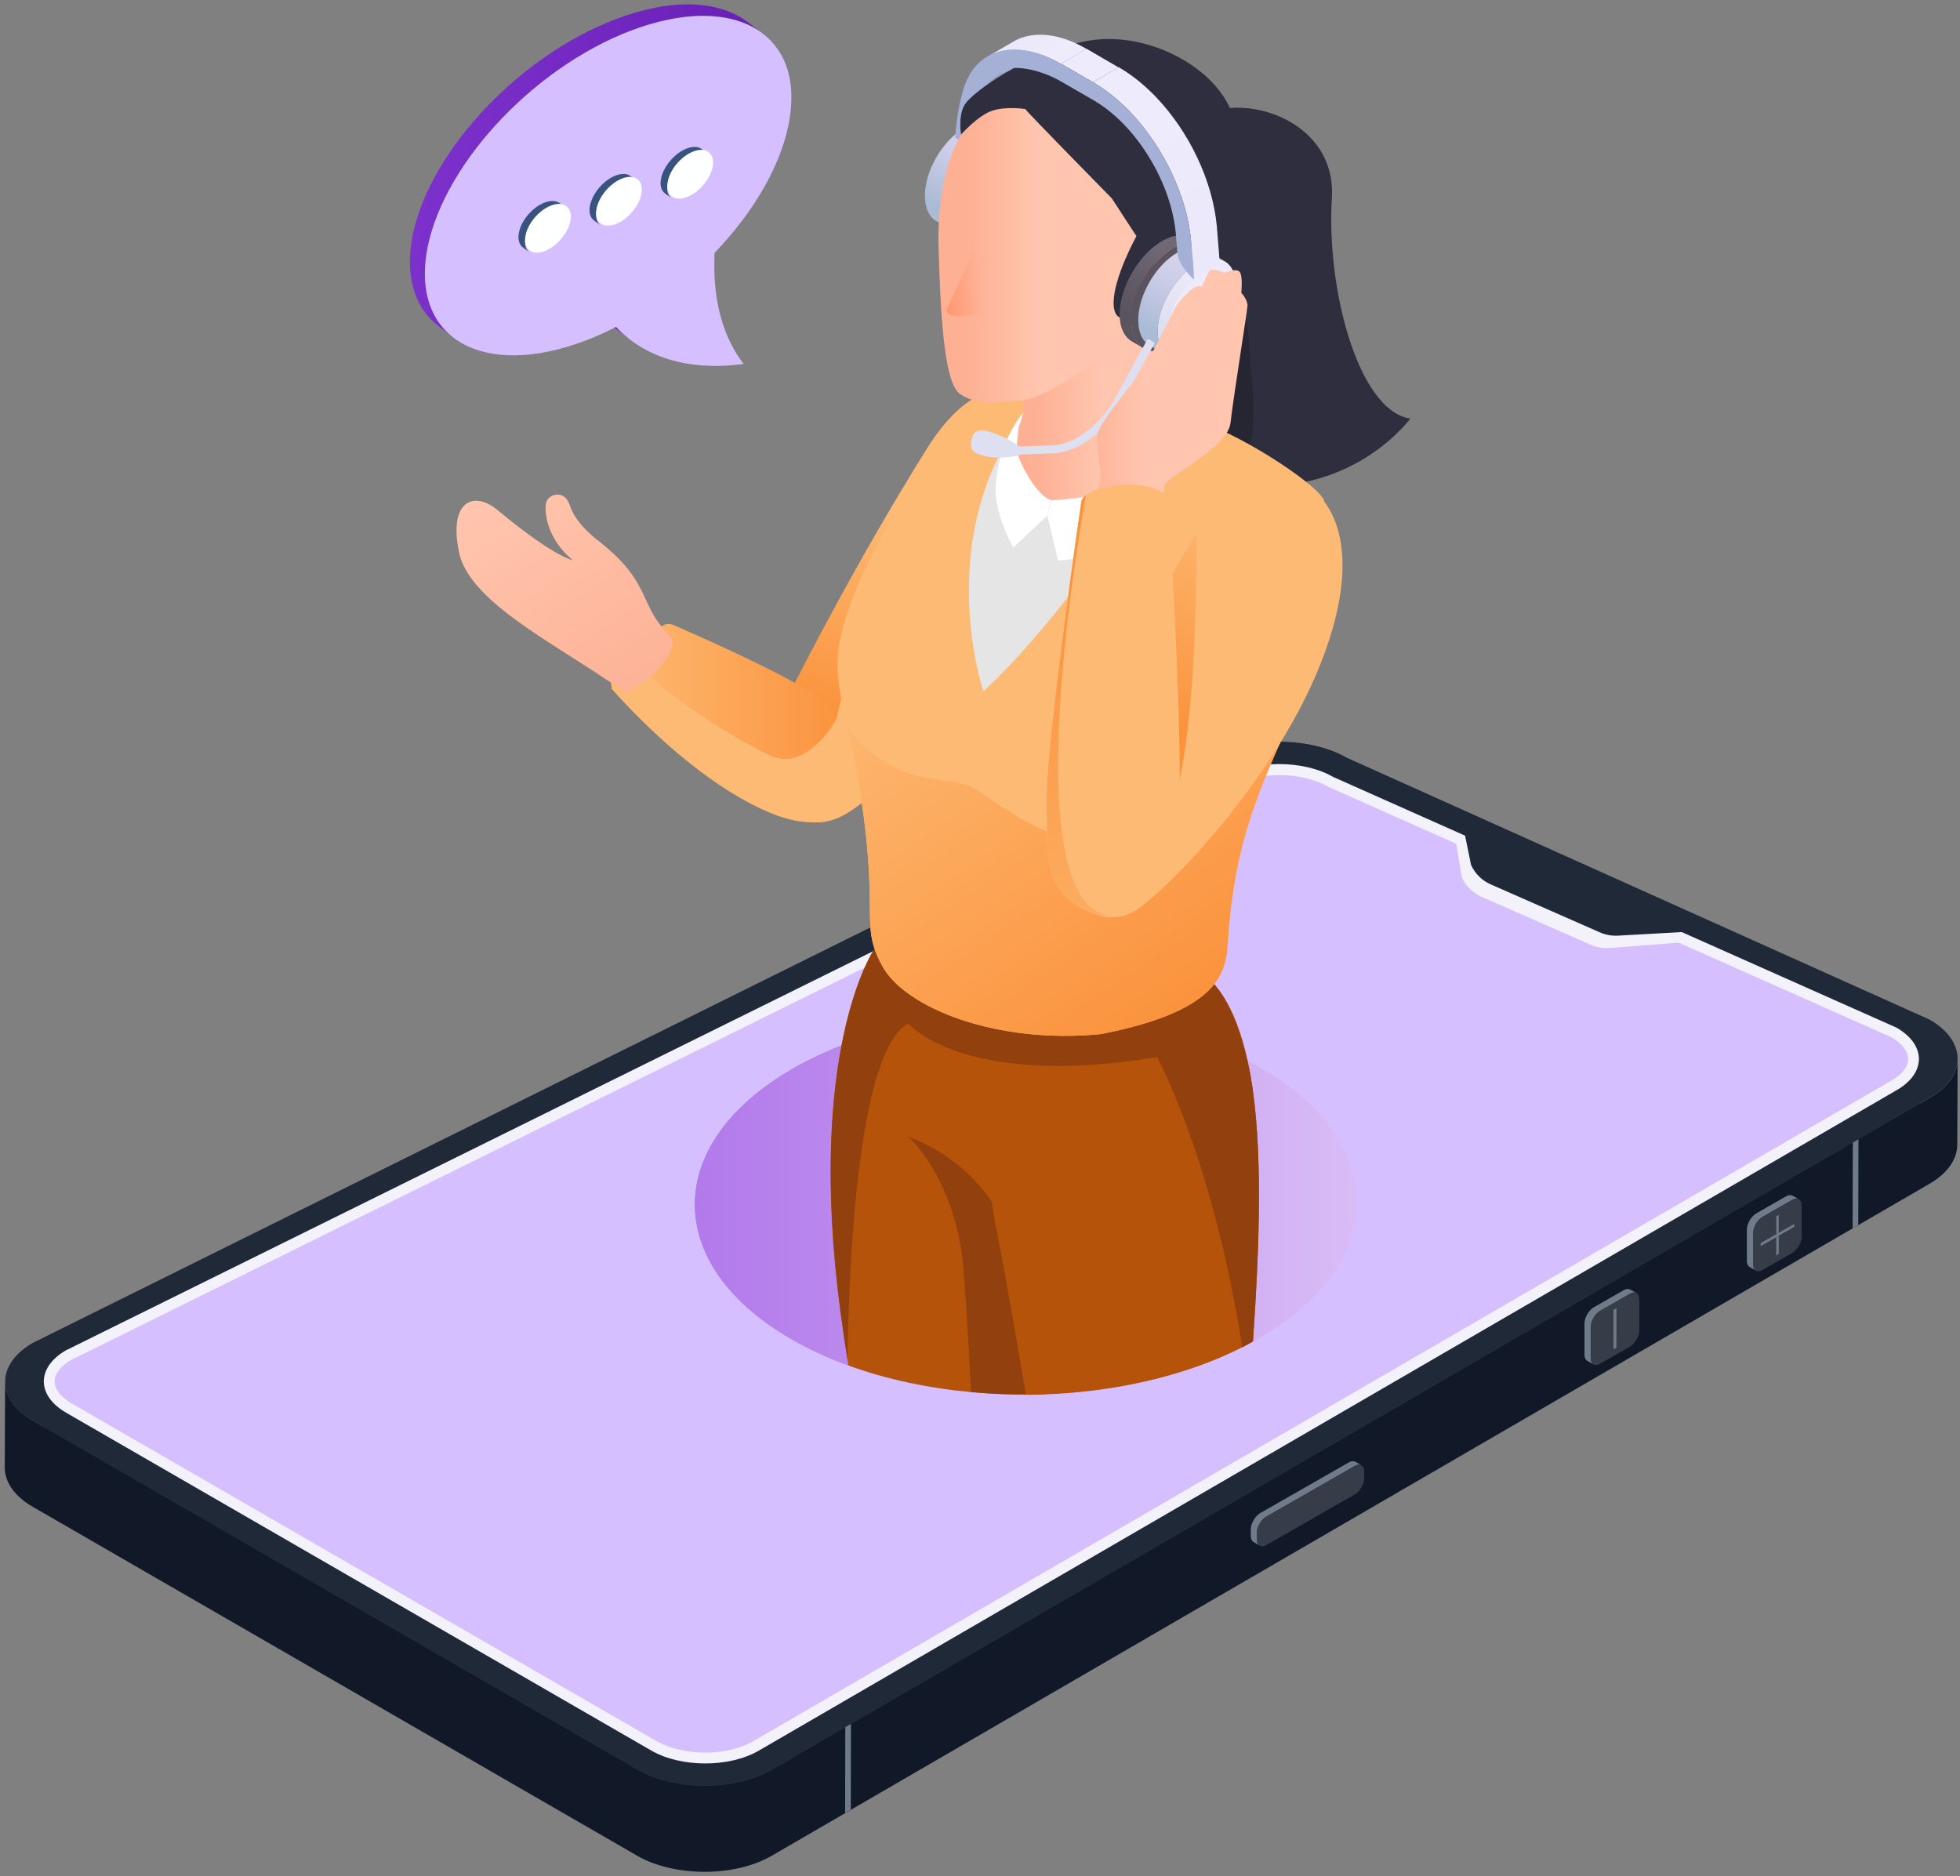 <?xml version="1.0" encoding="utf-8"?>
<!-- Generator: Adobe Illustrator 24.3.0, SVG Export Plug-In . SVG Version: 6.00 Build 0)  -->
<svg version="1.1" id="Layer_1" xmlns="http://www.w3.org/2000/svg" xmlns:xlink="http://www.w3.org/1999/xlink" x="0px" y="0px"
	 viewBox="0 0 1073.1 1027.2" style="enable-background:new 0 0 1073.1 1027.2;" xml:space="preserve">
<rect x="0" y="0" width="1073.1" height="1027.2" fill="#808080" stroke="none"/>
<style type="text/css">
	.st0{fill:#2F2E3E;}
	.st1{enable-background:new    ;}
	.st2{fill:#333333;}
	.st3{fill:#111827;}
	.st4{fill:#1F2937;}
	.st5{fill:#F3F2FA;}
	.st6{fill:#6F7B89;}
	.st7{fill:#363D49;}
	.st8{fill:#D5BFFF;}
	.st9{fill:url(#SVGID_1_);}
	.st10{fill:url(#SVGID_2_);}
	.st11{fill:#4AB2E7;}
	.st12{fill:#B45309;}
	.st13{fill:#92400E;}
	.st14{fill:url(#SVGID_3_);}
	.st15{fill:url(#SVGID_4_);}
	.st16{fill:url(#SVGID_5_);}
	.st17{fill:url(#SVGID_6_);}
	.st18{fill:#919BBD;}
	.st19{fill:#A5B0D6;}
	.st20{fill:#5B545F;}
	.st21{fill:url(#SVGID_7_);}
	.st22{fill:#262633;}
	.st23{fill:url(#SVGID_8_);}
	.st24{fill:url(#SVGID_9_);}
	.st25{fill:url(#SVGID_10_);}
	.st26{fill:#FDBA74;}
	.st27{fill:url(#SVGID_11_);}
	.st28{fill:#E5E5E5;}
	.st29{fill:url(#SVGID_12_);}
	.st30{fill:#FFFFFF;}
	.st31{fill:url(#SVGID_13_);}
	.st32{fill:url(#SVGID_14_);}
	.st33{fill:#FFA399;}
	.st34{fill:url(#SVGID_15_);}
	.st35{fill:#BFC0E3;}
	.st36{fill:url(#SVGID_16_);}
	.st37{fill:url(#SVGID_17_);}
	.st38{fill:#EDEAFB;}
	.st39{fill:url(#SVGID_18_);}
	.st40{fill:#EEEBFC;}
	.st41{fill:url(#SVGID_19_);}
	.st42{fill:#DEE0F1;}
	.st43{fill:url(#SVGID_20_);}
	.st44{fill:url(#SVGID_21_);}
	.st45{fill:url(#SVGID_22_);}
	.st46{fill:url(#SVGID_23_);}
	.st47{fill:#37537E;}
	.st48{fill:#FEFFFF;}
	.st49{fill:url(#SVGID_24_);}
</style>
<path class="st0" d="M648,74.3c12.3-29,84.3-16.4,81.2,34.1c-3.1,50.5,14.7,116.7,43,120.8c-17.1,21.2-57.3,48.8-113.6,31.1
	C602.2,242.5,648,74.3,648,74.3z"/>
<g>
	<g>
		<g>
			<g>
				<g>
					<g>
						<g class="st1">
							<g>
								<path class="st2" d="M729.9,425.4l-0.1,42.6c-16.2-9.4-42.8-9.4-58.9,0l0.1-42.6C687.2,416,713.7,416,729.9,425.4z"/>
							</g>
							<g>
								<polygon class="st2" points="1038.4,562.7 1038.3,605.3 729.8,468 729.9,425.4 								"/>
							</g>
							<g>
								<path class="st2" d="M1050.5,610.8c0.1-6.3-4-0.7-12.2-5.5l0.1-42.6c8.2,4.8,12.3,11,12.2,17.3
									C1050.6,592.8,1050.6,598,1050.5,610.8z"/>
							</g>
							<g>
								<path class="st2" d="M1050.6,579.9l-0.2,58.9c0,6.1-4,0.4-12.1,5.1l0.2-47.1C1046.6,592.2,1050.6,586,1050.6,579.9z"/>
							</g>
							<g>
								<polygon class="st2" points="671,425.4 670.9,468 35.9,782 36,739.4 								"/>
							</g>
							<g>
								<path class="st2" d="M35.9,782c-8,4.6-12,15.2-12.1,21.3l0.2-47.1c0.1-6.1,4.1-12.2,12.1-16.8C36,752.2,36,769.2,35.9,782z"
									/>
							</g>
							<g>
								<path class="st2" d="M23.8,803.4l0.2-47.1c0,6.2,4.1,12.5,12.2,17.2L36,820.6C27.9,815.9,23.8,809.6,23.8,803.4z"/>
							</g>
							<g>
								<polygon class="st2" points="1038.6,596.8 1038.4,643.9 415.3,1005.6 415.5,958.5 								"/>
							</g>
							<g>
								<polygon class="st2" points="356.6,958.5 356.4,1005.6 36,820.6 36.2,773.5 								"/>
							</g>
							<g>
								<path class="st2" d="M415.5,958.5l-0.2,47.1c-16.1,9.4-42.6,9.4-58.9,0l0.2-47.1C372.9,967.9,399.4,967.9,415.5,958.5z"/>
							</g>
							<path class="st3" d="M2.6,803.5c0,7.8,5.1,15.6,15.3,21.5l331,191.1c20.3,11.7,53.4,11.7,73.6,0l634-368
								c10-5.8,15-13.5,15.1-21.2l0.2-47.1c0,7.7-5,15.3-15.1,21.2l-634,368c-20.2,11.7-53.3,11.7-73.6,0l-331-191.1
								C7.9,772,2.8,764.2,2.8,756.4L2.6,803.5z"/>
							<g>
								<path class="st4" d="M18.1,777.9c-20.3-11.7-20.4-30.9-0.2-42.6l645.9-320.4c20.2-11.7,53.3-11.7,73.6,0l319.1,143.4
									c20.3,11.7,20.4,30.9,0.2,42.6l-634,368c-20.2,11.7-53.3,11.7-73.6,0L18.1,777.9z"/>
							</g>
							<g>
								<path class="st5" d="M36.2,773.5c-16.2-9.4-16.3-24.7-0.2-34.1l635-314c16.1-9.4,42.6-9.4,58.9,0l308.5,137.3
									c16.2,9.4,16.3,24.7,0.2,34.1L415.5,958.5c-16.1,9.4-42.6,9.4-58.9,0L36.2,773.5z"/>
							</g>
						</g>
					</g>
				</g>
				<g>
					<g>
						<polygon class="st6" points="963.8,680.6 972.4,675.7 973.9,674.8 982.5,669.9 982.5,671.8 973.9,676.7 972.4,677.6 
							963.8,682.5 						"/>
						<polygon class="st6" points="972.4,675.7 972.4,665.9 973.9,665 973.9,674.8 						"/>
						<path class="st7" d="M959.8,675.3c0-3.3,2.3-7.3,5.1-8.9l16.4-9.4c2.8-1.6,5.1-0.3,5.1,3v17.1c0,3.3-2.3,7.3-5.1,8.9
							l-16.4,9.4c-2.8,1.6-5.1,0.3-5.1-3L959.8,675.3z M973.9,665l-1.6,0.9l0,9.9l-8.5,4.9l0,1.8l8.5-4.9l0,9.9l1.6-0.9l0-9.9
							l8.5-4.9l0-1.8l-8.5,4.9L973.9,665L973.9,665z"/>
						<polygon class="st6" points="973.9,686.5 972.4,687.5 972.4,677.6 973.9,676.7 						"/>
						<path class="st6" d="M956.4,673.3v17.1c0,1.6,0.6,2.8,1.5,3.3l3.4,1.9c-0.9-0.5-1.5-1.7-1.5-3.3l0-17.1c0-3.3,2.3-7.3,5.1-8.9
							l16.4-9.4c1.4-0.8,2.7-0.9,3.6-0.3l-3.4-1.9c-0.9-0.5-2.2-0.5-3.6,0.3l-16.4,9.4C958.7,666.1,956.4,670.1,956.4,673.3z"/>
					</g>
					<g>
						<path class="st7" d="M870.9,726.6c0-3.3,2.3-7.3,5.1-8.9l16.4-9.4c2.8-1.6,5.1-0.3,5.1,3v17.1c0,3.3-2.3,7.3-5.1,8.9
							l-16.4,9.4c-2.8,1.6-5.1,0.3-5.1-3V726.6z"/>
						<polygon class="st6" points="883.4,717.2 883.4,738.8 885,737.9 885,716.3 						"/>
						<path class="st6" d="M867.5,724.7v17.1c0,1.6,0.6,2.8,1.5,3.3l3.4,1.9c-0.9-0.5-1.5-1.7-1.5-3.3v-17.1c0-3.3,2.3-7.3,5.1-8.9
							l16.4-9.4c1.4-0.8,2.7-0.9,3.6-0.3l-3.4-1.9c-0.9-0.5-2.2-0.5-3.6,0.3l-16.4,9.4C869.8,717.4,867.5,721.4,867.5,724.7z"/>
					</g>
					<path class="st6" d="M684.8,837.4l0,3.6c0,1.6,0.6,2.8,1.5,3.3l3.4,1.9c-0.9-0.5-1.5-1.7-1.5-3.3l0-3.6c0-3.3,2.3-7.3,5.1-8.9
						l48.6-27.8c1.4-0.8,2.7-0.9,3.6-0.3l-3.4-1.9c-0.9-0.5-2.2-0.5-3.6,0.3l-48.6,27.8C687.1,830.2,684.8,834.2,684.8,837.4z"/>
					<path class="st7" d="M688.1,839.4c0-3.3,2.3-7.3,5.1-8.9l48.6-27.8c2.8-1.6,5.1-0.3,5.1,3v3.6c0,3.3-2.3,7.3-5.1,8.9L693.3,846
						c-2.8,1.6-5.1,0.3-5.1-3L688.1,839.4z"/>
				</g>
				<polygon class="st6" points="465.8,990.9 465.9,943.9 462.8,945.7 462.7,992.7 				"/>
				<polygon class="st6" points="1017.4,670.8 1017.5,623.8 1014.4,625.6 1014.3,672.6 				"/>
			</g>
		</g>
	</g>
	<path class="st8" d="M386.1,959.6c-10,0-19.6-2.3-26.5-6.2l-320.4-185c-5.9-3.4-9.3-7.8-9.3-12c0-4.1,3.2-8.4,8.9-11.7l635-314
		l0.2-0.1c6.8-4,16.4-6.2,26.4-6.2c10,0,19.6,2.3,26.5,6.2l0.3,0.2L1035.7,568c5.7,3.4,9,7.7,9,11.8c0,4.2-3.3,8.5-9.1,11.8
		L412.5,953.3C405.7,957.3,396.1,959.6,386.1,959.6z"/>
</g>
<linearGradient id="SVGID_1_" gradientUnits="userSpaceOnUse" x1="380.408" y1="658.895" x2="742.839" y2="658.895">
	<stop  offset="0" style="stop-color:#B279EB"/>
	<stop  offset="1" style="stop-color:#D9BCF6"/>
</linearGradient>
<path class="st9" d="M689.4,732.7c-1.1,0.6-2.2,1.3-3.4,1.9c-1.9,1.1-3.9,2.1-5.9,3.1c-29.6,14.9-65.5,23.4-102.2,25.4
	c-5.3,0.3-10.7,0.5-16,0.5c-10.1,0.1-20.2-0.4-30.2-1.3c-23.5-2.2-46.4-7-67.2-14.6c-11.2-4-21.7-8.9-31.4-14.5
	c-70.6-40.7-70.2-107,0.8-148c8.4-4.9,17.4-9.1,26.9-12.8c8.5-3.3,17.4-6.2,26.5-8.6c2.5-0.7,5-1.3,7.5-1.8c1.1-0.3,2.2-0.5,3.2-0.7
	c14.2-3.1,29-5.2,43.9-6.2c8.3-0.5,16.7-0.8,25.1-0.7c36.5,0.5,72.7,7.3,103.2,20.5c4.3,1.9,8.5,3.8,12.6,6c0.1,0,0.1,0.1,0.2,0.1
	c2.4,1.3,4.8,2.5,7.1,3.9C760.7,625.4,760.4,691.7,689.4,732.7z"/>
<linearGradient id="SVGID_2_" gradientUnits="userSpaceOnUse" x1="380.419" y1="611.906" x2="742.824" y2="611.906">
	<stop  offset="0" style="stop-color:#B279EB"/>
	<stop  offset="1" style="stop-color:#D9BCF6"/>
</linearGradient>
<path class="st10" d="M433.9,605.1c71-41,185.7-41.2,256.3-0.5c30.7,17.7,48,40.3,51.8,63.6c4.9-29.9-12.3-60.7-51.8-83.5
	c-70.5-40.7-185.3-40.5-256.3,0.5c-40.1,23.1-57.6,54.3-52.6,84.4C385.1,646,402.7,623.1,433.9,605.1z"/>
<g>
	<path class="st11" d="M662.3,530.1c0,0,35.6,109.2-40.6,144.4c-76.1,35.3-121.1-4.1-134.7-48.1c-13.5-44,15.6-115.8,15.6-115.8
		L662.3,530.1z"/>
	<path class="st12" d="M577.9,763c-5.3,0.3-10.7,0.5-16,0.5c-10.1,0.1-20.2-0.4-30.2-1.3c-23.5-2.2-46.4-7-67.2-14.6
		c-0.2-1.2-0.4-2.5-0.6-3.7v0c0-0.1,0-0.3-0.1-0.4c-0.4-2.8-0.8-5.5-1.3-8.4c-0.2-1.2-0.4-2.3-0.5-3.5
		c-11.1-73.7-7.8-125.4-1.3-159.2c7-36.8,17.9-52.6,18.1-53l19,4.5l45.5,10.7h0l22.8,5.3l0.8,14.5l1.5,29v0l3.2,60.3l2.3,44.4
		L577.9,763z"/>
	<path class="st13" d="M561.9,763.5c-10.1,0.1-20.2-0.4-30.2-1.3c-1.9-34.9-3.5-60.9-4.6-71.3c-0.5-4.9-1.3-9.6-2.2-14
		c-7.7-36.5-27-54-27.7-54.6c8,3,21.5,9.2,34.3,21.9c4.7,4.7,8.6,9.5,11.7,14.1c7.4,10.9,11,21,12.8,27
		c5.2-13.9,10.4-27.9,15.7-41.8l2.3,44.4l3.9,75.1C572.6,763.3,567.2,763.5,561.9,763.5z"/>
	<g>
		<path class="st12" d="M686,734.5c3.6-52.8,5.6-106.2-1.4-146.1c-0.5-2.6-1-5.1-1.5-7.6c-3.3-15-8-27.8-14.8-37.4
			c-0.7-1-1.3-1.9-2.1-2.8c-0.4-0.5-0.8-1-1.2-1.5l-0.3,0v0l-119.4-22.6c0,0-0.8,6.8-1.9,18.1c-0.5,5.8-1.1,12.7-1.6,20.5
			c-0.5,7.7-1,16.1-1.3,25c-0.9,25.2-0.7,53.9,2.6,78.4c0.6,4.4,1.3,8.7,2.1,12.8c0.9,4.4,1.8,9.5,2.9,15.1
			c3.9,20.7,8.7,48.5,13.6,77.3c5.4,0,10.7-0.2,16-0.5c36.7-2,72.6-10.5,102.2-25.4L686,734.5z"/>
	</g>
	<path class="st13" d="M686,734.5c3.6-52.8,5.6-106.2-1.4-146.1c-0.5-2.6-1.1-5.2-1.7-7.7c-3.6-15.4-8.4-28.2-14.6-37.3
		c-0.7-1-1.3-1.9-2.1-2.8c-0.4-0.5-0.8-1-1.2-1.5l-0.3,0v0l-119.4-22.6c0,0-0.8,6.8-1.9,18.1l-45.5-10.7l-19-4.5c0,0,0,0,0,0
		c-0.3,0.4-11.1,16.2-18.1,53c-6.5,33.9-9.8,85.5,1.3,159.2c0.2,1.2,0.3,2.4,0.5,3.5c0.4,2.8,0.9,5.6,1.3,8.4c0,0.1,0,0.3,0.1,0.4
		c0.9-55,5.3-134.3,21.4-168.6l0,0c2.8-5.9,5.9-10.5,9.4-13.3c0.8-0.6,1.6-1.2,2.4-1.6c0,0,0.3,0.3,0.9,0.9
		c3.2,3.1,15.3,13.4,42.6,18.8c8,1.6,17.2,2.8,27.9,3.3h0c17.5,0.8,38.9-0.3,64.9-4.6c0,0,11.8,21.5,24.6,62.5
		c7.8,25,16,57.3,22,96.4L686,734.5z"/>
</g>
<g>
	<g>
		<g class="st1">
			
				<linearGradient id="SVGID_3_" gradientUnits="userSpaceOnUse" x1="-330.295" y1="71.818" x2="-304.381" y2="71.818" gradientTransform="matrix(-1 0 0 1 223.397 0)">
				<stop  offset="0.137" style="stop-color:#AABBD6"/>
				<stop  offset="0.198" style="stop-color:#AEBDD8"/>
				<stop  offset="0.71" style="stop-color:#CCCDE8"/>
				<stop  offset="1" style="stop-color:#D7D3EE"/>
			</linearGradient>
			<path class="st14" d="M538.4,76.4l-10.6-6.2c6-3.5,11.4-3.8,15.3-1.5l10.6,6.2C549.8,72.6,544.4,72.9,538.4,76.4L538.4,76.4z"/>
		</g>
		
			<linearGradient id="SVGID_4_" gradientUnits="userSpaceOnUse" x1="-5359.69" y1="131.6" x2="-5333.819" y2="86.792" gradientTransform="matrix(1 0 0 1 5870.021 -11.715)">
			<stop  offset="0.137" style="stop-color:#AABBD6"/>
			<stop  offset="0.198" style="stop-color:#AEBDD8"/>
			<stop  offset="0.71" style="stop-color:#CCCDE8"/>
			<stop  offset="1" style="stop-color:#D7D3EE"/>
		</linearGradient>
		<path class="st15" d="M538.4,76.4l-10.6-6.2c-11.9,6.9-21.5,23.5-21.4,37.1c0,6.8,2.4,11.6,6.3,13.8l10.6,6.2
			c-3.9-2.2-6.3-7-6.3-13.8C516.9,99.9,526.5,83.2,538.4,76.4z"/>
		
			<linearGradient id="SVGID_5_" gradientUnits="userSpaceOnUse" x1="-5346.734" y1="139.079" x2="-5316.405" y2="86.548" gradientTransform="matrix(1 0 0 1 5870.021 -11.715)">
			<stop  offset="0.137" style="stop-color:#AABBD6"/>
			<stop  offset="0.198" style="stop-color:#AEBDD8"/>
			<stop  offset="0.71" style="stop-color:#CCCDE8"/>
			<stop  offset="1" style="stop-color:#D7D3EE"/>
		</linearGradient>
		<path class="st16" d="M538.4,76.4c-11.9,6.9-21.5,23.5-21.4,37.1c0,13.7,9.7,19.2,21.6,12.3c11.9-6.9,21.5-23.5,21.4-37.1
			C559.9,75,550.3,69.5,538.4,76.4z"/>
		<g>
			
				<linearGradient id="SVGID_6_" gradientUnits="userSpaceOnUse" x1="-331.966" y1="101.65" x2="-300.055" y2="101.65" gradientTransform="matrix(-1 0 0 1 223.397 0)">
				<stop  offset="0.137" style="stop-color:#AABBD6"/>
				<stop  offset="0.198" style="stop-color:#AEBDD8"/>
				<stop  offset="0.71" style="stop-color:#CCCDE8"/>
				<stop  offset="1" style="stop-color:#D7D3EE"/>
			</linearGradient>
			<path class="st17" d="M539.4,83.3c8.8-5.1,16-1,16,9.1c0,10.1-7.1,22.5-15.9,27.5c-8.8,5.1-16,1-16-9.1
				C523.4,100.7,530.5,88.4,539.4,83.3z"/>
		</g>
	</g>
	<g>
		<g>
			<path class="st18" d="M534.8,58.7l14.1-8.2c-0.1,0.3-2.7,9.1-3.7,24.2c-2.2,0.8-9.1,4.2-14.1,8.2
				C532.1,67.8,534.7,59.1,534.8,58.7z"/>
		</g>
		<g>
			<path class="st18" d="M546.7,41.2l14.1-8.2c-5.8,3.3-10,9.3-11.9,17.6l-14.1,8.2C536.7,50.4,541,44.5,546.7,41.2z"/>
		</g>
		<g>
			<path class="st19" d="M567.1,28.9c-7.4-2.1-14.5-2.3-20.6-0.5c-10,3-17,11.3-19.8,23.3c-0.4,1.2-2.6,9.2-3.7,22.7
				c0,0.5-0.4,0.5-0.2,1c4,1.6,8.4,7.4,8.4,7.4c0.9-15.1,3.6-23.8,3.7-24.1c3.8-16.3,16.5-23.5,32.3-19.8
				C567.2,35.6,567.1,32.3,567.1,28.9z"/>
		</g>
	</g>
	<g>
		<g>
			<path class="st20" d="M546.8,78.8c12.8-7.4,23.3-1.5,23.3,13.3c0,14.7-10.3,32.7-23.2,40.1c-12.8,7.4-23.3,1.5-23.3-13.3
				C523.6,104.1,533.9,86.2,546.8,78.8z"/>
		</g>
		
			<linearGradient id="SVGID_7_" gradientUnits="userSpaceOnUse" x1="-5388.408" y1="119.042" x2="-5355.645" y2="62.293" gradientTransform="matrix(1 0 0 1 5907.524 8.225)">
			<stop  offset="0.165" style="stop-color:#5A545E"/>
			<stop  offset="0.453" style="stop-color:#615B66"/>
			<stop  offset="0.786" style="stop-color:#706875"/>
		</linearGradient>
		<path class="st21" d="M556.9,73.4c-4.2-2.5-10.1-2.1-16.5,1.6c-12.8,7.4-23.2,25.4-23.2,40.1c0,7.3,2.6,12.5,6.8,14.9l6.4,3.7
			c-4.2-2.4-6.8-7.6-6.8-14.9c0-14.7,10.3-32.7,23.2-40.1c6.5-3.7,12.3-4.1,16.5-1.6L556.9,73.4z"/>
	</g>
</g>
<path class="st22" d="M665.3,152.4c9.4,5.8,17.6,12.9,18.7,37.1c1.1,24.2,7.3,49.5-7.8,78.8c-15.1,29.4-31.3,37.2-50.4,0.6
	c-19.1-36.5-15.3-81.3-15.3-81.3L665.3,152.4z"/>
<linearGradient id="SVGID_8_" gradientUnits="userSpaceOnUse" x1="504.055" y1="282.952" x2="478.158" y2="396.779">
	<stop  offset="2.793296e-03" style="stop-color:#FDBA74"/>
	<stop  offset="1" style="stop-color:#FB923C"/>
</linearGradient>
<path class="st23" d="M428.1,434c1.8,9,6.2,15.4,14.3,16.1c0.1,0,0.1,0,0.2,0c11.9,1,21.4-1.3,44.5-24.4
	c7.5-7.5,26.1-45.9,43.2-87.9c22.6-55.5,42.5-117.2,30.6-122c-20.9-8.4-39.2,7-53.6,30.1c-39,62.6-67,118.2-72.1,127.9
	c-0.3,0.5-0.4,0.8-0.4,0.8C430.1,389.3,424.5,416.5,428.1,434z"/>
<linearGradient id="SVGID_9_" gradientUnits="userSpaceOnUse" x1="1323.971" y1="-271.256" x2="1476.291" y2="-271.256" gradientTransform="matrix(-0.544 -0.839 0.839 -0.544 1301.748 1356.884)">
	<stop  offset="0" style="stop-color:#FDB094"/>
	<stop  offset="1" style="stop-color:#FFC5AE"/>
</linearGradient>
<path class="st24" d="M251.8,304.5c8.4,28.9,61.9,52.6,95.3,78.4c7.7,5.9,19.2,5.1,25.8-2.4l0.4-0.2c7.7-8.5,6.7-21.5-2-28.5
	c-23.5-18.7-11.5-30.1-42.9-55.1c-5.3-3.9-13.8-11.6-16.5-20.2c-2.7-8.6-11.9-6.2-12.9-1.1c-1.2,5.7,1,20.2,14.6,31.3
	c0,0-9.9-1.4-41.3-27.5C258.7,268,244.8,275.1,251.8,304.5z"/>
<linearGradient id="SVGID_10_" gradientUnits="userSpaceOnUse" x1="334.571" y1="395.939" x2="465.986" y2="395.939">
	<stop  offset="2.793296e-03" style="stop-color:#FDBA74"/>
	<stop  offset="1" style="stop-color:#FB923C"/>
</linearGradient>
<path class="st25" d="M334.6,373.5c0,0,0,0,0.4,3.7c44.1,48.9,80.6,67.5,97.8,71.5c3.5,0.8,6.7,1.3,9.6,1.4c0.1,0,0.1,0,0.2,0
	c11.6,0.6,19.3-3.4,22.2-10c3.2-7.2-0.4-32.8-6.7-47c-1-2.3-2.1-4.2-3.2-5.8c-2.3-3.2-9.9-8.1-19.8-13.5
	c-25.1-13.8-64.5-30.8-66.9-31.8c-3.3-1.3-6.1,1.1-6.1,1.1s1.8,2.5,4.2,4.4c2.4,1.8,5.3,7.9-9.5,22.7l-0.8,0.6l-7.8,5.2l-5.3,3.6
	L334.6,373.5z"/>
<path class="st26" d="M334.6,373.5c0,0,0,0,0.4,3.7c44.1,48.9,80.6,67.5,97.8,71.5c3.5,0.8,6.7,1.3,9.6,1.4c0.1,0,0.1,0,0.2,0
	c11.9,1,21.4-1.3,44.5-24.4c7.5-7.5,26.1-45.9,43.2-87.9c-8.4-39.2-21.9-67.7-28.7-56.3c-15.1,25.5-40.5,93.6-43.5,111.6
	c-0.3,1.8-17,30.3-37.1,20.3c-18.1-8.9-42.6-23.6-65-42.7l-7.8,5.2l-5.3,3.6L334.6,373.5z"/>
<path class="st26" d="M464.2,398.8c2.4,10.7,5.2,23.6,7.7,41.1c9,62.4-1.1,66.5,11.2,89.1c12.3,22.6,62.1,42.9,119.6,37.2
	c69.6-13.6,68.6-36.5,69.8-53.8c3.5-50.2,16.6-79.3,32.3-114.6c3.7-8.3,6.9-19.1,9.5-30.8c8.5-37.6,11.6-84.7,10.7-92.5
	c-0.8-6.8-40.6-34.2-68.3-43.8c-27.6-9.6-63.3-22.1-70.3-23.7c-15.5-3.6-37.3,7.5-49.5,15.1c-12.3,7.6-51.7,58.3-69.8,104.6
	C454.5,359.3,457.9,371.3,464.2,398.8z"/>
<linearGradient id="SVGID_11_" gradientUnits="userSpaceOnUse" x1="518.632" y1="328.239" x2="664.077" y2="545.955">
	<stop  offset="2.793296e-03" style="stop-color:#FDBA74"/>
	<stop  offset="1" style="stop-color:#FB923C"/>
</linearGradient>
<path class="st27" d="M464.2,398.8c2.4,10.7,5.2,23.6,7.7,41.1c9,62.4-1.1,66.5,11.2,89.1c12.3,22.6,62.1,42.9,119.6,37.2
	c69.6-13.6,68.6-36.5,69.8-53.8c3.5-50.2,16.6-79.3,32.3-114.6c3.7-8.3,6.9-19.1,9.5-30.8c-1.5-1.3-2.4-2.1-2.9-2.4
	c-8.8-5.4-46.1,100.9-85.4,101c-54,0.1-80.9-28-93.8-34.6C519.3,424.5,489.3,431.9,464.2,398.8z"/>
<path class="st28" d="M616.1,284.1c-46.9,68.1-77.7,94.4-77.7,94.4s-22-64.7,7.3-126.5c17-35.8,48.4-22.3,48.4-22.3L616.1,284.1z"/>
<linearGradient id="SVGID_12_" gradientUnits="userSpaceOnUse" x1="553.063" y1="188.997" x2="660.038" y2="188.997">
	<stop  offset="0.134" style="stop-color:#FDB094"/>
	<stop  offset="0.458" style="stop-color:#FFC5AE"/>
</linearGradient>
<path class="st29" d="M555.1,194c4.2,1.5,6.8,26.7,4.9,32.2c-1.9,5.5-4.1,14.1-6.2,24.3c-6,28.5,27.6,34.2,52.1,31.2
	c24.6-3,41.6-30.4,41.6-30.4l12.5-19.4c0,0-20.5-19.2-21.8-25.4c-1.3-6.2,8.4-49.2,10.2-63.7c1.7-14.5-13.9-47.2-13.9-47.2
	L555.1,194z"/>
<path class="st30" d="M557.7,233.7c-1,12.3-2.9,12.6,4.4,25.7c7.3,13,13.3,14.5,13.3,14.5l-2.1,8.5l-18.5,17.4
	c0,0-9.8-16.9-9.7-31.7c0.1-14.8,6.4-31.6,14.9-41.9C559.1,230.9,557.7,233.7,557.7,233.7z"/>
<path class="st30" d="M575.4,273.9c0,0,17.3-0.3,37.7-6.2c0.3,2.7,0.7,5.4,1.2,7.9c1.1,5.7,2.3,11.3,3.4,17
	c-11.1,13.4-38.5,14.3-38.5,14.3c0-0.6-5.8-24.5-5.8-24.5L575.4,273.9z"/>
<linearGradient id="SVGID_13_" gradientUnits="userSpaceOnUse" x1="513.753" y1="133.187" x2="631.558" y2="133.187">
	<stop  offset="0.134" style="stop-color:#FDB094"/>
	<stop  offset="0.458" style="stop-color:#FFC5AE"/>
</linearGradient>
<path class="st31" d="M631.6,123c-1.3,8.5-20.7,67-20.7,67s-36.4,27.8-50.5,29.1c-14,1.3-25.6,3-34.8-3.4
	c-9.3-6.4-10.7-48.6-11.7-78.8c-1.1-30.2,5.4-58.5,19.4-72.5c14-14,45.3-17.9,50-18.2C587.8,45.9,631.6,123,631.6,123z"/>
<linearGradient id="SVGID_14_" gradientUnits="userSpaceOnUse" x1="716.346" y1="130.416" x2="738.404" y2="130.416" gradientTransform="matrix(0.996 -8.697042e-02 8.697042e-02 0.996 -208.177 85.161)">
	<stop  offset="0" style="stop-color:#FF9770"/>
	<stop  offset="1" style="stop-color:#FEB69C"/>
</linearGradient>
<path class="st32" d="M535.5,130c0,0-12.5,30.3-16.6,37.9c-4.2,7.6,14.2,5.2,21.6,2.7"/>
<path class="st0" d="M561.3,59.7c2,2.7,47.4,48.9,47.4,48.9l13.5,20.7c0,0-12.5,22.5-12.5,36.5c0,14,12.1,6.6,12.1,6.6l12,19.5
	c0,0,28.6-17.5,38.3-39.1c9.7-21.6,11.7-62.6,2.9-89.5c-8.8-26.9-48.3-47.5-81.3-40.6s-60.9,27.8-65.2,34.1
	c-4.2,6.3-2.3,16.8-2.3,16.8s9.7-10.8,17.4-13.1C551.4,58.1,561.3,59.7,561.3,59.7z"/>
<path class="st33" d="M638.8,133.5c5.1-3.9,17-2.9,15.6,13.4c-1.5,16.3-12.7,23.8-23.1,29c-10.5,5.2-10.4-7.4-9.3-12
	C623,159.4,638.8,133.5,638.8,133.5z"/>
<g>
	<g>
		<g>
			<g>
				<path class="st20" d="M642.5,135.7c12.8-7.4,23.3-1.5,23.3,13.3c0,14.7-10.3,32.7-23.2,40.1c-12.8,7.4-23.3,1.5-23.3-13.3
					C619.3,161.1,629.7,143.1,642.5,135.7z"/>
			</g>
			
				<linearGradient id="SVGID_15_" gradientUnits="userSpaceOnUse" x1="-5273.19" y1="184.241" x2="-5240.426" y2="127.493" gradientTransform="matrix(1 0 0 1 5888.058 0)">
				<stop  offset="0.165" style="stop-color:#5A545E"/>
				<stop  offset="0.453" style="stop-color:#615B66"/>
				<stop  offset="0.786" style="stop-color:#706875"/>
			</linearGradient>
			<path class="st34" d="M652.7,130.4c-4.2-2.5-10.1-2.1-16.5,1.6c-12.8,7.4-23.2,25.4-23.2,40.1c0,7.3,2.6,12.5,6.8,14.9l6.4,3.7
				c-4.2-2.4-6.8-7.6-6.8-14.9c0-14.7,10.3-32.7,23.2-40.1c6.5-3.7,12.3-4.1,16.5-1.6L652.7,130.4z"/>
			<g class="st1">
				<path class="st35" d="M655.2,144.5l-10.6-6.2c6-3.5,11.4-3.8,15.3-1.5l10.6,6.2C666.6,140.8,661.2,141.1,655.2,144.5
					L655.2,144.5z"/>
			</g>
			
				<linearGradient id="SVGID_16_" gradientUnits="userSpaceOnUse" x1="-5260.928" y1="188.049" x2="-5235.058" y2="143.24" gradientTransform="matrix(1 0 0 1 5888.058 0)">
				<stop  offset="0.137" style="stop-color:#AABBD6"/>
				<stop  offset="0.198" style="stop-color:#AEBDD8"/>
				<stop  offset="0.71" style="stop-color:#CCCDE8"/>
				<stop  offset="1" style="stop-color:#D7D3EE"/>
			</linearGradient>
			<path class="st36" d="M655.2,144.5l-10.6-6.2c-11.9,6.9-21.5,23.5-21.4,37.1c0,6.8,2.4,11.6,6.3,13.8l10.6,6.2
				c-3.9-2.2-6.3-7-6.3-13.8C633.7,168,643.3,151.4,655.2,144.5z"/>
			
				<linearGradient id="SVGID_17_" gradientUnits="userSpaceOnUse" x1="-5247.973" y1="195.528" x2="-5217.644" y2="142.996" gradientTransform="matrix(1 0 0 1 5888.058 0)">
				<stop  offset="0" style="stop-color:#D8DCED"/>
				<stop  offset="0.816" style="stop-color:#EDEAFB"/>
			</linearGradient>
			<path class="st37" d="M655.2,144.5c-11.9,6.9-21.5,23.5-21.4,37.1c0,13.7,9.7,19.2,21.6,12.3c11.9-6.9,21.5-23.5,21.4-37.1
				C676.7,143.2,667.1,137.7,655.2,144.5z"/>
			<g>
				<path class="st38" d="M656.2,151.5c8.8-5.1,16-1,16,9.1c0,10.1-7.1,22.5-15.9,27.5c-8.8,5.1-16,1-16-9.1
					C640.2,168.9,647.3,156.6,656.2,151.5z"/>
			</g>
		</g>
		<g>
			<g class="st1">
				
					<linearGradient id="SVGID_18_" gradientUnits="userSpaceOnUse" x1="-5314.307" y1="39.029" x2="-5326.089" y2="18.622" gradientTransform="matrix(1 0 0 1 5888.058 0)">
					<stop  offset="0.291" style="stop-color:#EEEBFC"/>
					<stop  offset="1" style="stop-color:#EAE8FA"/>
				</linearGradient>
				<path class="st39" d="M560.5,20.3c-2,0.6-3.9,1.4-5.7,2.5l-14.1,8.2c1.8-1,3.7-1.9,5.7-2.5c9.8-3,22.1-0.7,34.4,6.5l14.1-8.2
					C582.6,19.6,570.4,17.3,560.5,20.3z"/>
				<g>
					<polygon class="st40" points="580.9,34.9 594.9,26.7 612.4,36.9 598.4,45 					"/>
				</g>
				<g>
					
						<linearGradient id="SVGID_19_" gradientUnits="userSpaceOnUse" x1="-5218.973" y1="144.458" x2="-5279.726" y2="39.232" gradientTransform="matrix(1 0 0 1 5888.058 0)">
						<stop  offset="0" style="stop-color:#EAE8FA"/>
						<stop  offset="0.709" style="stop-color:#EEEBFC"/>
					</linearGradient>
					<path class="st41" d="M598.4,45l14.1-8.2c6.9,4,13.7,9.4,20.1,16c9.1,9.5,17.1,21.1,23,33.7c5.9,12.5,9.5,25.4,10.6,37.3
						c0.7,8.2,1.9,23.3,1.6,21.1l-14.1,8.2c0.3,2.1-0.9-12.9-1.6-21.1c-1-11.9-4.7-24.8-10.6-37.3c-5.9-12.6-13.9-24.2-23-33.7
						C612.1,54.4,605.3,49,598.4,45z"/>
				</g>
				<g>
					<path class="st19" d="M652.1,132c-1-11.9-4.7-24.8-10.6-37.3c-5.9-12.6-13.9-24.2-23-33.7c-6.4-6.6-13.2-12-20.1-16l-17.5-10.1
						c-12.3-7.1-24.6-9.4-34.4-6.5c-6.9,2.1-12.3,6.6-16,13.2c11.7-10.2,15.2-3.2,22.4-4.2c7.4-1,18.7,1.8,28,7.2l17.5,10.1
						c5.9,3.4,11.6,7.9,17,13.5c15.7,16.3,26.6,39.3,28.4,60c0.2,2.8,0.5,6.3,0.8,10.2c0.6,7.3,9.1,14.7,9.1,14.7
						C653.5,144.2,652.8,140.2,652.1,132z"/>
				</g>
			</g>
		</g>
	</g>
	<g>
		<path class="st42" d="M557.2,248.9l20.3-0.7c12.9-1.1,26.7-11.2,35.9-26.3l18.9-34.2l-3.9-2.2l-18.8,34.2
			c-8.4,13.7-21.1,23.2-32.3,24.1l-19.9,0.7c-0.5-0.1-1.4-0.1-2.4-0.1c-2.8-0.1-9.4-0.4-10.3-2.2l-4,1.9c2,4.2,8.7,4.5,14.1,4.7
			C555.7,248.8,556.5,248.9,557.2,248.9z"/>
	</g>
	<path class="st42" d="M559.9,247.7c0.6-2.7-7.9-7.4-12.8-9.4c-4.9-2-12.6-4.9-14.5,0.3c-3.3,8.9,1.9,9.8,7.1,11.2
		C545,251.2,559.3,250.5,559.9,247.7z"/>
</g>
<path class="st26" d="M575.4,467.7c0,6,2,11.8,5.2,17c4.5,7.2,11.4,13,19.1,15.8c0.1,0,0.1,0.1,0.2,0.1c7.4,2.6,15.5,2.3,22.6-2.6
	c19.9-13.5,72.7-69.8,97.7-127.8c25-58,14.8-91.4-4.1-104.1c-11.8-8-27.5-11.6-51.1,12.9c-2.7,2.9-6.1,7.4-9.9,13.2
	c-4,6-8.4,13.5-13.1,21.9c-13.4,23.9-28.9,55.4-41.5,83.8C586.1,430.2,575.3,458.7,575.4,467.7z"/>
<linearGradient id="SVGID_20_" gradientUnits="userSpaceOnUse" x1="675.612" y1="271.903" x2="629.841" y2="396.57">
	<stop  offset="2.793296e-03" style="stop-color:#FDBA74"/>
	<stop  offset="1" style="stop-color:#FB923C"/>
</linearGradient>
<path class="st43" d="M600.5,397.8c10.3,46.2,25.4,81.4,37.5,54.7c17.8-39.2,16.7-135.5,17.2-160.4c-4,6-8.4,13.5-13.1,21.9
	C628.6,337.9,613.1,369.3,600.5,397.8z"/>
<linearGradient id="SVGID_21_" gradientUnits="userSpaceOnUse" x1="577.712" y1="318.948" x2="682.962" y2="318.948">
	<stop  offset="0.134" style="stop-color:#FDB094"/>
	<stop  offset="0.458" style="stop-color:#FFC5AE"/>
</linearGradient>
<path class="st44" d="M658,157.1c-3.7-3.3-13.9,10.1-13.9,10.1s-15.7,31.4-17.7,34.2c-1.9,2.8-23,28.2-25.1,35.1
	c-2.1,6.9,1.8,21.4,1.2,24.8c-0.6,3.3-13.7,62.1-18,82.6c-4.3,20.5-9.5,109.7-5.2,121.1c4.2,11.4,16.6,34.1,39.8,22.1
	c23.2-12,17.1-65.4,15.3-74.5c-1.9-9.1,3.2-53.4,3.4-67.8c0.2-14.4-2.6-74.5,0.1-79.6c2.7-5.1,34.4-20.3,35.8-33.7
	c1.5-13.4,9.1-60.7,9.3-64.1c0.1-3.4-3.4-7.1-3.4-7.1s0.9-8.1-0.6-11c-1.4-3-8.6,0-8.6,0s-6.2-2.4-7.6-1.6
	C661.4,148.4,658,157.1,658,157.1z"/>
<path class="st26" d="M642.5,469.5c-0.7,2.1-1.4,4-2.3,5.9c-7.2,16.4-20,26.2-33.7,25.9c-2.2,0-4.4-0.3-6.6-0.9
	c-0.1,0-0.1,0-0.2-0.1c-2.5-0.6-5.1-1.6-7.7-3c-7.4-4.1-12-9.1-14.7-15.4c-4.7-10.7-4.2-25.2-4.3-45.2c-0.1-31.7,19-162.3,19-162.3
	c0.3-1.2,1.1-2.3,2.4-3.3c9.9-7.7,45.9-9.2,45.8,5.5c0,4.5,0.7,18.5,1.8,37.3C644.7,365,648.9,450.5,642.5,469.5z"/>
<path class="st5" d="M811.1,491l59.6,26.2c3.1,1.4,6.6,2.1,10,1.9l38.8-3L797.1,461l3.3,19.6C802.6,485.2,806.4,488.9,811.1,491z"/>
<path class="st4" d="M816.1,484.2l59.6,26.2c3.1,1.4,6.6,2.1,10,1.9l37.7-2.1l-121.6-54.3l3.6,17.7
	C807.6,478.4,811.4,482.1,816.1,484.2z"/>
<g>
	<g>
		<g class="st1">
			<g>
				<g class="st1">
					
						<linearGradient id="SVGID_22_" gradientUnits="userSpaceOnUse" x1="200.526" y1="168.995" x2="218.766" y2="168.995" gradientTransform="matrix(-0.99 -0.14 -0.14 0.99 568.62 41.634)">
						<stop  offset="0" style="stop-color:#681FB5"/>
						<stop  offset="1" style="stop-color:#7D31CC"/>
					</linearGradient>
					<path class="st45" d="M345.6,186.3l-8.4-6.3c-2.9-2.2-5.6-4.6-8.1-7.3l8.4,6.3C340,181.7,342.7,184.2,345.6,186.3L345.6,186.3z
						"/>
				</g>
			</g>
			
				<linearGradient id="SVGID_23_" gradientUnits="userSpaceOnUse" x1="153.014" y1="87.194" x2="327.214" y2="87.194" gradientTransform="matrix(-0.99 -0.14 -0.14 0.99 568.62 41.634)">
				<stop  offset="0" style="stop-color:#681FB5"/>
				<stop  offset="1" style="stop-color:#7D31CC"/>
			</linearGradient>
			<path class="st46" d="M337.1,10.5c30.7-11.7,56.4-10.3,72,1.4l8.4,6.3c-15.5-11.7-41.3-13.1-72-1.4
				c-55,20.9-105.1,75.8-111.9,122.7c-3,20.7,2.9,36.4,15.2,45.6l-8.4-6.3c-12.3-9.2-18.2-24.9-15.2-45.6
				C232,86.4,282.1,31.4,337.1,10.5z"/>
			<g>
				<path class="st8" d="M345.4,16.8c55-20.9,94,0.1,87.1,47c-3.6,24.7-19.2,51.7-41.3,74.7l-0.1,4.9c-0.4,22.7,5.2,41.8,16,55.8
					l-1.6,0.3c-28.8,3.5-52.6-3.8-68.2-20.5c-5.5,2.8-11.1,5.4-16.8,7.5c-55,20.9-94-0.2-87.1-47C240.4,92.7,290.5,37.7,345.4,16.8z
					"/>
			</g>
		</g>
	</g>
	<g>
		<g class="st1">
			<path class="st47" d="M298.2,110.9c3.4-1.3,6.4-1.1,8.3,0.4l3.6,2.7c-1.9-1.4-4.8-1.7-8.3-0.4c-6.8,2.6-13.2,10.3-14.2,17.2
				c-0.5,3.4,0.4,6,2.3,7.4l-3.6-2.7c-1.9-1.4-2.8-4-2.3-7.4C284.9,121.2,291.3,113.5,298.2,110.9z"/>
			<g>
				<path class="st48" d="M301.8,112.5c6.8-2.6,11.6,0.9,10.6,7.8c-1,6.9-7.4,14.6-14.2,17.2c-6.8,2.6-11.6-0.9-10.6-7.8
					C288.5,122.9,294.9,115.1,301.8,112.5z"/>
			</g>
		</g>
		<g class="st1">
			<path class="st47" d="M337.1,96.1c3.4-1.3,6.4-1.1,8.3,0.4l3.6,2.7c-1.9-1.4-4.8-1.7-8.3-0.4c-6.9,2.6-13.2,10.3-14.2,17.2
				c-0.5,3.4,0.4,6,2.3,7.4l-3.6-2.7c-1.9-1.4-2.8-4-2.3-7.4C323.9,106.4,330.2,98.7,337.1,96.1z"/>
			<g>
				<path class="st48" d="M340.7,97.7c6.8-2.6,11.6,0.9,10.6,7.8c-1,6.9-7.4,14.6-14.2,17.2c-6.9,2.6-11.6-0.9-10.6-7.8
					C327.5,108,333.9,100.3,340.7,97.7z"/>
			</g>
		</g>
		<g class="st1">
			<path class="st47" d="M376,81.3c3.4-1.3,6.4-1.1,8.3,0.4l3.6,2.7c-1.9-1.4-4.8-1.7-8.3-0.4c-6.9,2.6-13.2,10.3-14.2,17.2
				c-0.5,3.4,0.4,6,2.3,7.4l-3.6-2.7c-1.9-1.4-2.8-4-2.3-7.4C362.8,91.6,369.2,83.9,376,81.3z"/>
			<g>
				<path class="st48" d="M379.7,82.9c6.8-2.6,11.6,0.9,10.6,7.8c-1,6.9-7.4,14.6-14.2,17.2c-6.9,2.6-11.6-0.9-10.6-7.8
					C366.4,93.2,372.8,85.5,379.7,82.9z"/>
			</g>
		</g>
	</g>
</g>
<linearGradient id="SVGID_24_" gradientUnits="userSpaceOnUse" x1="654.837" y1="594.235" x2="564.498" y2="309.368">
	<stop  offset="2.793296e-03" style="stop-color:#FDBA74"/>
	<stop  offset="0.78" style="stop-color:#FB9B48"/>
	<stop  offset="1" style="stop-color:#FB923C"/>
</linearGradient>
<path class="st49" d="M606.6,501.4c-2.2,0-4.4-0.3-6.6-0.9c-0.1,0-0.1,0-0.2-0.1c-2.5-0.6-5.1-1.6-7.7-3c-7.4-4.1-12-9.1-14.7-15.4
	c-4.7-10.7-4.2-25.2-4.3-45.2c-0.1-31.7,19-162.3,19-162.3c0.3-1.2,1.1-2.3,2.4-3.3C588.3,306.3,557.6,492.4,606.6,501.4z"/>
</svg>
